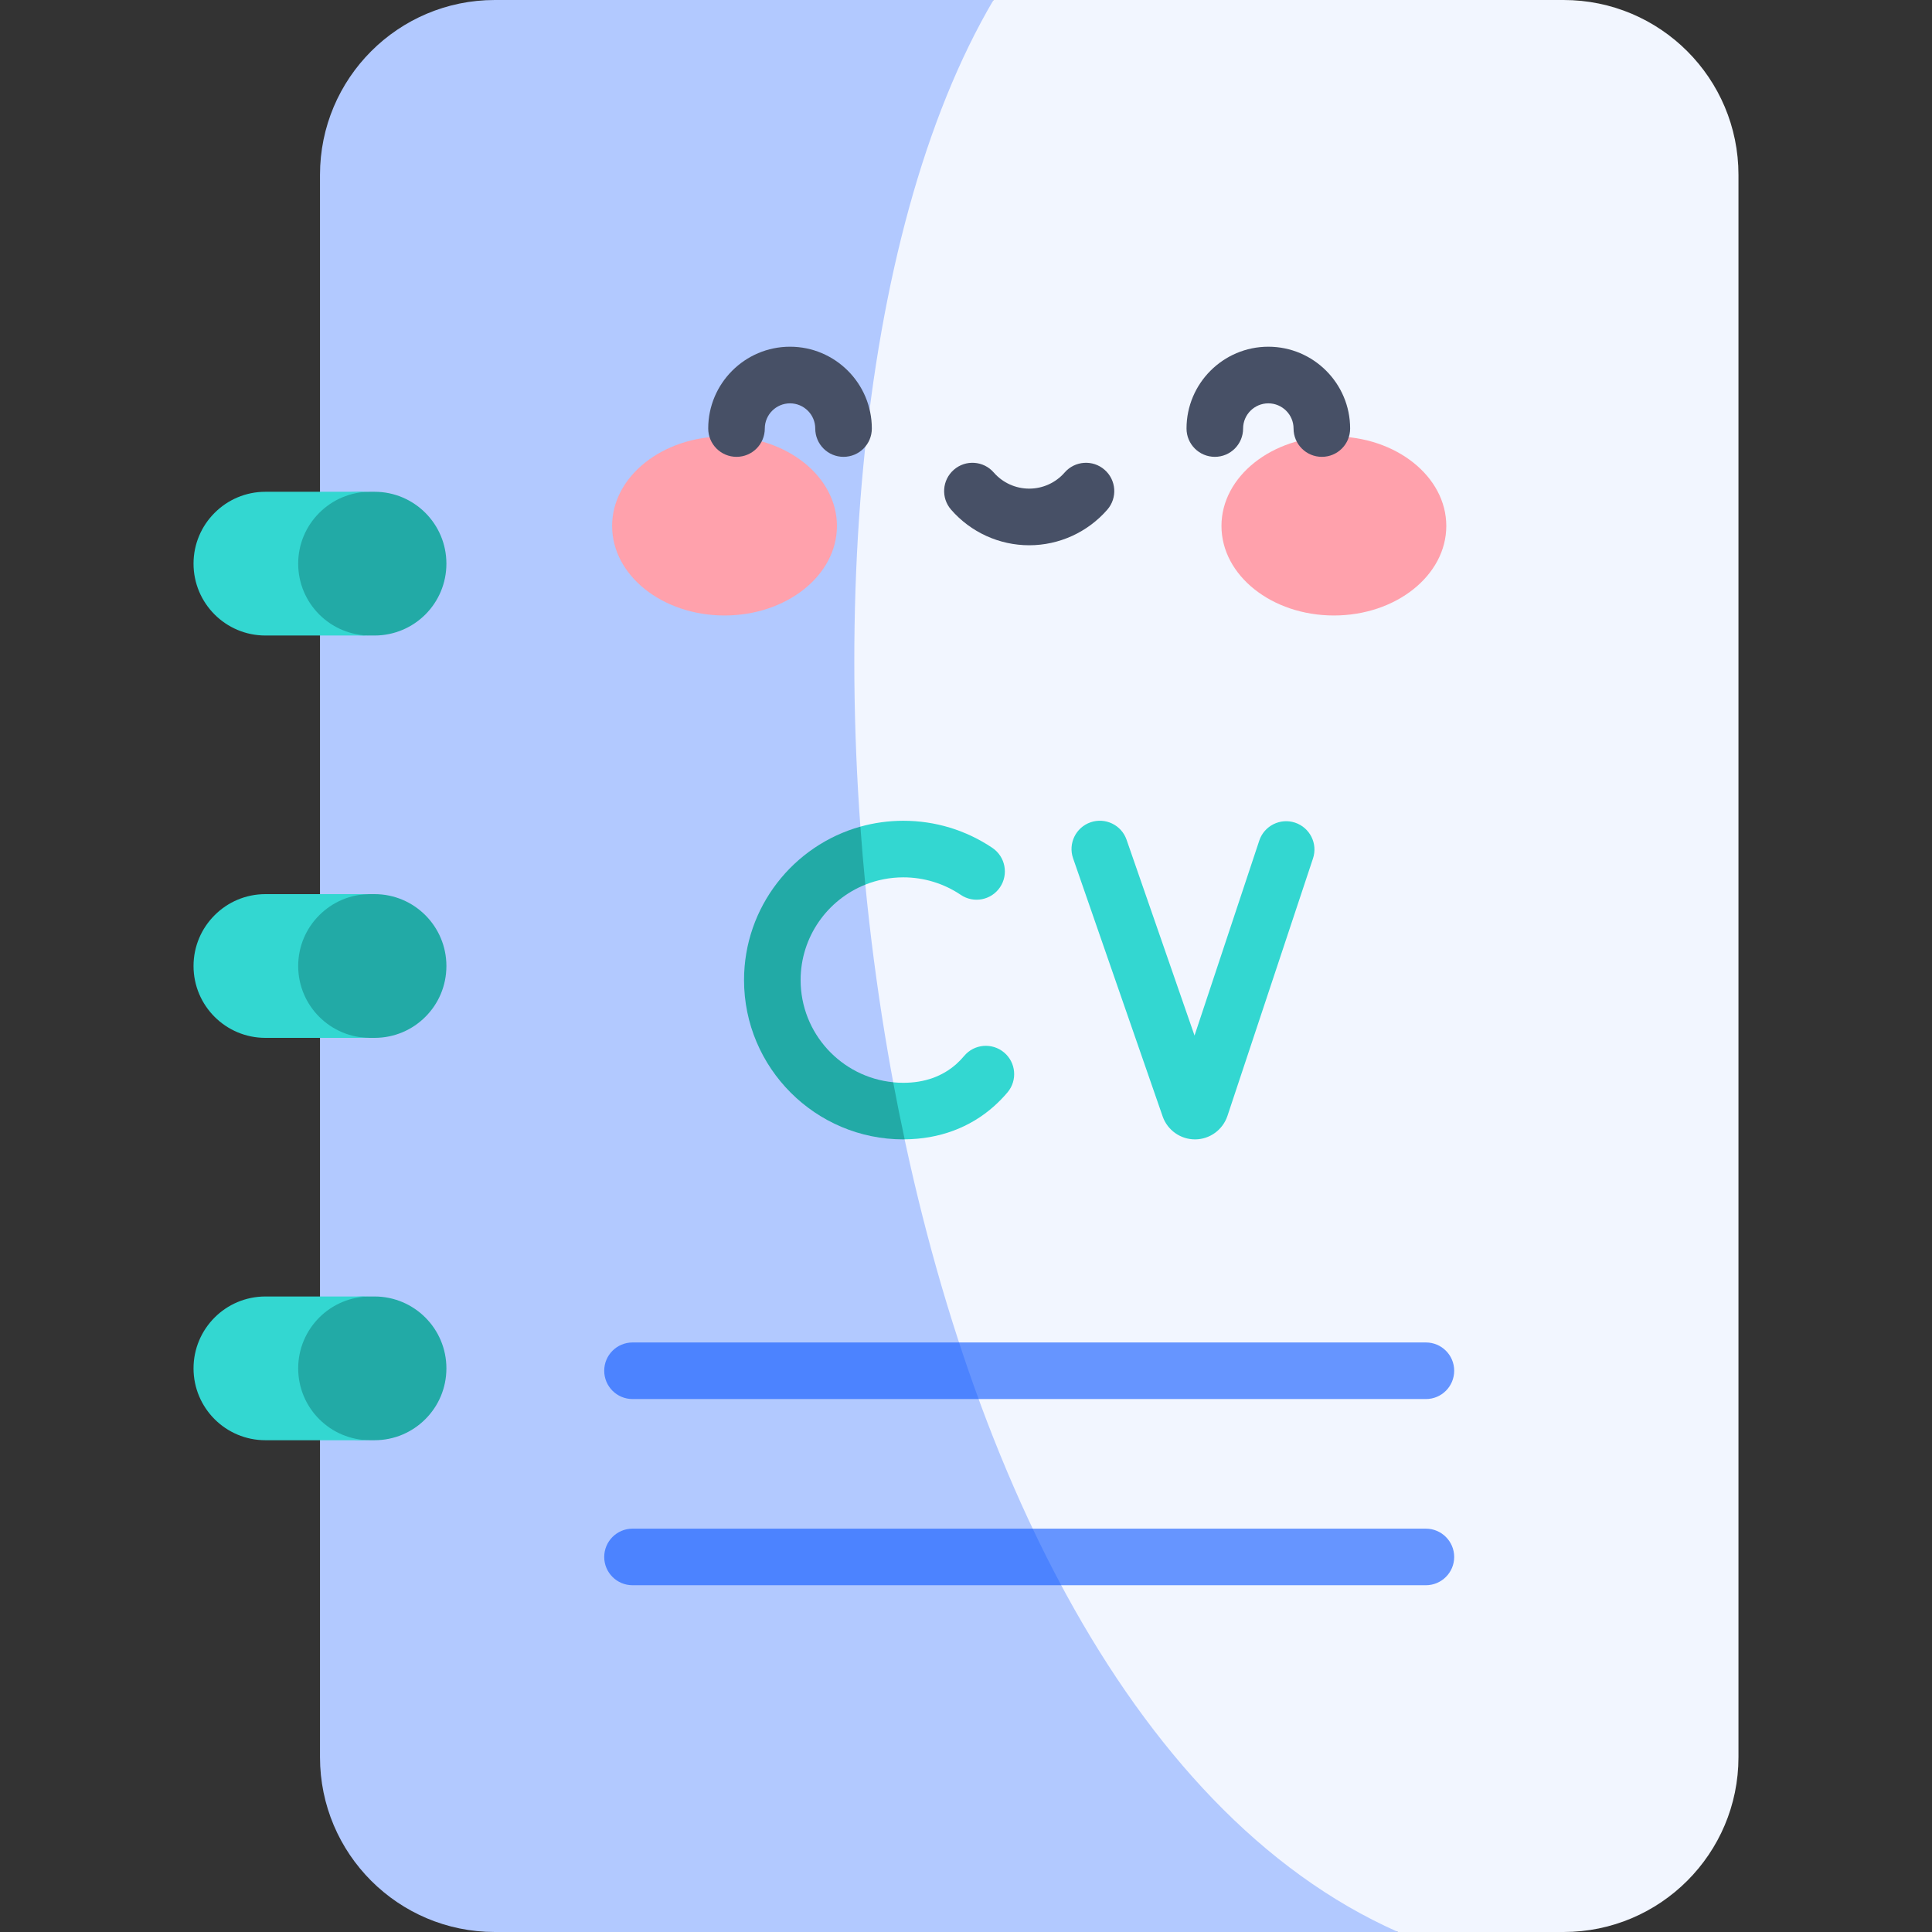 <svg width="35" height="35" viewBox="0 0 35 35" fill="none" xmlns="http://www.w3.org/2000/svg">
<rect x="0" y="0" width="35" height="35" fill="#333333" stroke="none"/>
<g id="cv (1) 2" clip-path="url(#clip0_12433_3900)">
<g id="Group">
<path id="Vector" d="M31.494 3.168V31.832C31.494 33.582 30.075 35 28.326 35H25.328C11.7 32.518 10.349 6.794 17.998 0H28.326C30.076 0 31.494 1.418 31.494 3.168Z" fill="#F2F6FF"/>
<path id="Vector_2" d="M25.328 35H8.964C7.215 35 5.797 33.582 5.797 31.832V3.168C5.797 1.418 7.215 0 8.964 0H17.998C12.982 8.511 15.463 30.633 25.328 35Z" fill="#B2C9FF"/>
<g id="Group_2">
<g id="Group_3">
<g id="Group_4">
<g id="Group_5">
<g id="Group_6">
<g id="Group_7">
<path id="Vector_3" d="M18.253 19.788C18.177 19.878 18.094 19.963 18.008 20.04C17.572 20.429 17.013 20.636 16.389 20.64C15.905 20.323 15.966 19.823 16.181 19.607C16.242 19.613 16.303 19.616 16.365 19.616C16.748 19.616 17.072 19.501 17.326 19.275C17.376 19.23 17.423 19.182 17.467 19.129C17.648 18.912 17.972 18.884 18.189 19.066C18.406 19.247 18.435 19.571 18.253 19.788Z" fill="#33D7D1"/>
<path id="Vector_4" d="M16.365 15.894C16.122 15.894 15.889 15.941 15.676 16.026C15.281 15.763 15.348 15.248 15.588 14.975C15.835 14.906 16.096 14.869 16.365 14.869C16.943 14.869 17.501 15.039 17.979 15.361C18.213 15.52 18.275 15.839 18.116 16.074C17.958 16.308 17.639 16.37 17.405 16.211C17.097 16.004 16.737 15.894 16.365 15.894Z" fill="#33D7D1"/>
<path id="Vector_5" d="M16.389 20.64C16.38 20.641 16.373 20.641 16.365 20.641C14.773 20.641 13.479 19.346 13.479 17.755C13.479 16.433 14.372 15.315 15.587 14.975C15.612 15.325 15.642 15.676 15.676 16.026C14.99 16.3 14.504 16.972 14.504 17.755C14.504 18.719 15.241 19.514 16.181 19.606C16.246 19.953 16.315 20.298 16.389 20.64Z" fill="#22AAA6"/>
</g>
</g>
<g id="Group_8">
<g id="Group_9">
<path id="Vector_6" d="M21.648 20.641C21.387 20.641 21.152 20.476 21.064 20.229L19.44 15.549C19.347 15.282 19.489 14.99 19.756 14.897C20.023 14.804 20.316 14.945 20.409 15.213L21.64 18.76L22.813 15.228C22.902 14.96 23.193 14.814 23.461 14.903C23.73 14.993 23.876 15.283 23.786 15.552L22.236 20.217C22.15 20.47 21.916 20.639 21.653 20.641C21.651 20.641 21.65 20.641 21.648 20.641Z" fill="#33D7D1"/>
</g>
</g>
</g>
<g id="Group_10">
<path id="Vector_7" d="M26.344 24.832C26.344 25.116 26.115 25.345 25.832 25.345H17.729C17.1 25.06 17.033 24.672 17.374 24.32H25.832C26.115 24.32 26.344 24.549 26.344 24.832Z" fill="#6695FF"/>
<path id="Vector_8" d="M17.729 25.345H11.459C11.176 25.345 10.946 25.116 10.946 24.832C10.946 24.549 11.176 24.32 11.459 24.32H17.374C17.487 24.666 17.605 25.008 17.729 25.345Z" fill="#4C83FF"/>
</g>
<g id="Group_11">
<path id="Vector_9" d="M26.344 28.206C26.344 28.489 26.114 28.718 25.831 28.718H19.225C18.524 28.487 18.432 28.007 18.708 27.693H25.831C26.114 27.693 26.344 27.923 26.344 28.206Z" fill="#6695FF"/>
<path id="Vector_10" d="M19.225 28.718H11.459C11.176 28.718 10.946 28.489 10.946 28.206C10.946 27.923 11.176 27.693 11.459 27.693H18.708C18.874 28.042 19.046 28.385 19.225 28.718Z" fill="#4C83FF"/>
</g>
</g>
</g>
<g id="Group_12">
<g id="Group_13">
<path id="Vector_11" d="M13.125 11.15C14.25 11.15 15.162 10.424 15.162 9.528C15.162 8.632 14.25 7.906 13.125 7.906C12.001 7.906 11.089 8.632 11.089 9.528C11.089 10.424 12.001 11.15 13.125 11.15Z" fill="#FFA1AC"/>
<path id="Vector_12" d="M24.165 11.15C25.289 11.15 26.201 10.424 26.201 9.528C26.201 8.632 25.289 7.906 24.165 7.906C23.04 7.906 22.128 8.632 22.128 9.528C22.128 10.424 23.04 11.15 24.165 11.15Z" fill="#FFA1AC"/>
</g>
<g id="Group_14">
<path id="Vector_13" d="M15.281 8.276C14.998 8.276 14.769 8.047 14.769 7.763C14.769 7.512 14.564 7.307 14.312 7.307C14.06 7.307 13.855 7.512 13.855 7.763C13.855 8.047 13.626 8.276 13.343 8.276C13.06 8.276 12.83 8.047 12.83 7.763C12.83 6.946 13.495 6.281 14.312 6.281C15.129 6.281 15.794 6.946 15.794 7.763C15.794 8.047 15.565 8.276 15.281 8.276Z" fill="#475066"/>
</g>
<g id="Group_15">
<path id="Vector_14" d="M23.947 8.276C23.663 8.276 23.434 8.047 23.434 7.763C23.434 7.512 23.229 7.307 22.977 7.307C22.725 7.307 22.52 7.512 22.52 7.763C22.52 8.047 22.291 8.276 22.008 8.276C21.725 8.276 21.495 8.047 21.495 7.763C21.495 6.946 22.16 6.281 22.977 6.281C23.794 6.281 24.459 6.946 24.459 7.763C24.459 8.047 24.23 8.276 23.947 8.276Z" fill="#475066"/>
</g>
<g id="Group_16">
<path id="Vector_15" d="M18.645 9.878C18.103 9.878 17.587 9.643 17.23 9.233C17.044 9.02 17.066 8.696 17.28 8.51C17.493 8.324 17.817 8.346 18.003 8.56C18.165 8.746 18.399 8.852 18.645 8.852C18.891 8.852 19.125 8.746 19.287 8.56C19.473 8.346 19.797 8.324 20.01 8.51C20.224 8.696 20.246 9.02 20.06 9.233C19.703 9.643 19.187 9.878 18.645 9.878Z" fill="#475066"/>
</g>
</g>
</g>
<g id="Group_17">
<path id="Vector_16" d="M8.087 10.211C8.087 10.57 7.942 10.896 7.706 11.132C7.471 11.367 7.145 11.513 6.785 11.513H6.704C5.262 11.513 4.824 10.93 4.824 10.211C4.824 9.852 4.97 9.526 5.206 9.291C5.441 9.055 5.797 8.909 6.704 8.909H6.785C7.504 8.909 8.087 9.492 8.087 10.211Z" fill="#22AAA6"/>
<path id="Vector_17" d="M6.704 11.513H4.808C4.089 11.513 3.506 10.93 3.506 10.211C3.506 9.852 3.652 9.526 3.888 9.291C4.123 9.055 4.449 8.909 4.809 8.909H6.704C6.345 8.909 6.019 9.055 5.784 9.291C5.548 9.526 5.402 9.852 5.402 10.211C5.402 10.93 5.985 11.513 6.704 11.513Z" fill="#33D7D1"/>
<path id="Vector_18" d="M8.087 17.5C8.087 17.86 7.942 18.186 7.706 18.421C7.471 18.657 7.145 18.802 6.785 18.802H6.704C5.426 18.802 5.021 18.219 5.021 17.5C5.021 17.141 5.166 16.815 5.402 16.58C5.637 16.344 5.864 16.198 6.704 16.198H6.785C7.504 16.198 8.087 16.781 8.087 17.5Z" fill="#22AAA6"/>
<path id="Vector_19" d="M6.704 18.802H4.808C4.089 18.802 3.506 18.219 3.506 17.5C3.506 17.141 3.652 16.815 3.888 16.58C4.123 16.344 4.449 16.198 4.809 16.198H6.704C6.345 16.198 6.019 16.344 5.784 16.58C5.548 16.815 5.402 17.141 5.402 17.5C5.402 18.219 5.985 18.802 6.704 18.802Z" fill="#33D7D1"/>
<g id="Group_18">
<path id="Vector_20" d="M8.087 24.789C8.087 25.148 7.942 25.474 7.706 25.709C7.471 25.945 7.145 26.091 6.785 26.091H6.704C5.262 26.091 4.915 25.508 4.915 24.789C4.915 24.43 5.06 24.104 5.296 23.868C5.531 23.633 5.851 23.487 6.704 23.487H6.785C7.504 23.487 8.087 24.07 8.087 24.789Z" fill="#22AAA6"/>
</g>
<path id="Vector_21" d="M6.704 26.091H4.808C4.089 26.091 3.506 25.508 3.506 24.789C3.506 24.43 3.652 24.104 3.888 23.868C4.123 23.633 4.449 23.487 4.809 23.487H6.704C6.345 23.487 6.019 23.633 5.784 23.868C5.548 24.104 5.402 24.43 5.402 24.789C5.402 25.508 5.985 26.091 6.704 26.091Z" fill="#33D7D1"/>
</g>
</g>
</g>
<defs>
<clipPath id="clip0_12433_3900">
<rect width="35" height="35" fill="white"/>
</clipPath>
</defs>
</svg>
